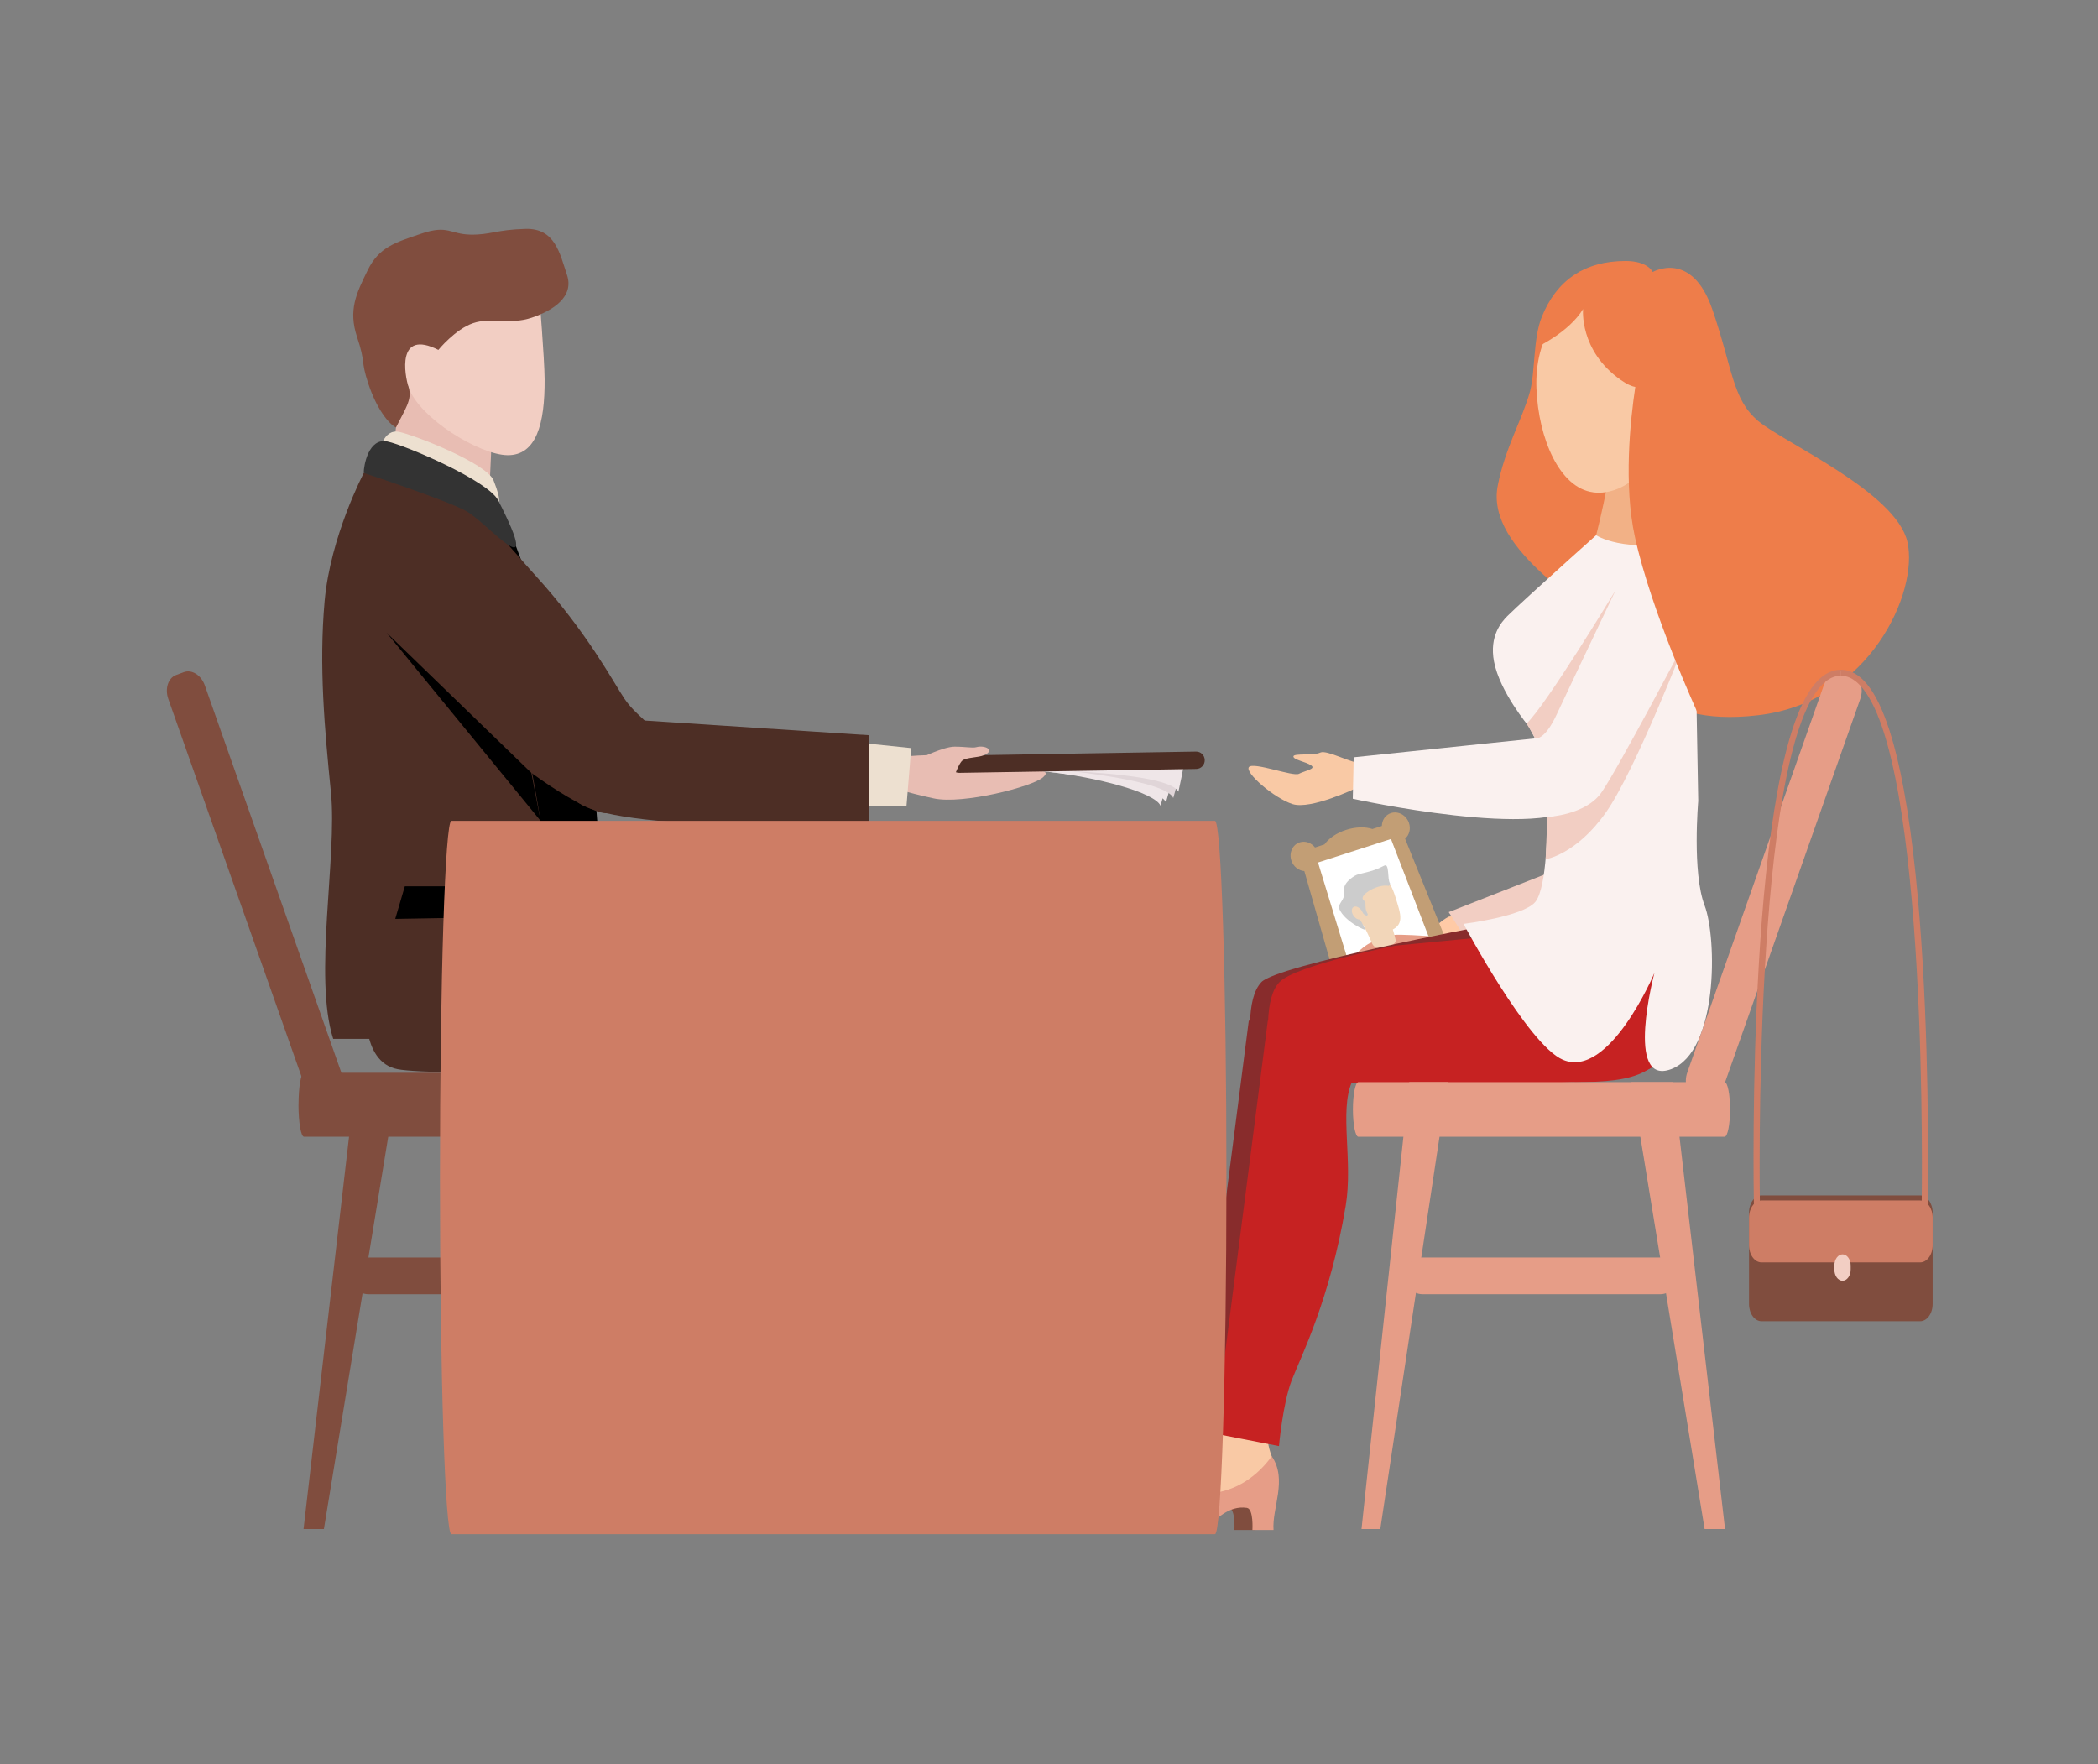 <?xml version="1.0" encoding="UTF-8"?>
<svg width="440px" height="370px" viewBox="0 0 440 370" version="1.1" xmlns="http://www.w3.org/2000/svg" xmlns:xlink="http://www.w3.org/1999/xlink">
    <rect x="0" y="0" width="440" height="370" fill="#808080" stroke="none"/>
    <title>ill-440-370-le-cout</title>
    <g id="ill-440-370-le-cout" stroke="none" stroke-width="1" fill="none" fill-rule="evenodd">
        <g id="illusill-440-370-le-cout-copie-2" transform="translate(35, 48)">
            <path d="M311.631,9.034 C311.631,9.034 319.781,4.334 324.101,16.844 C328.421,29.354 328.261,35.724 333.771,40.324 C339.281,44.924 362.651,55.224 365.031,65.664 C367.411,76.094 357.181,99.234 333.771,101.994 C310.361,104.754 307.331,91.544 303.371,85.464 C299.411,79.384 276.411,67.694 279.111,53.864 C280.661,45.894 284.301,39.884 285.861,34.154 C287.001,29.944 286.511,23.024 288.341,18.484 C291.411,10.844 297.231,6.734 305.931,6.734 C310.631,6.734 311.621,9.044 311.621,9.044 L311.621,9.044 L311.631,9.034 Z" id="Path" fill="#EE7D4A"></path>
            <path d="M272.101,143.894 L268.871,144.234 C268.871,144.234 265.231,145.924 263.351,150.344 C261.481,154.754 258.571,161.604 258.571,161.604 C258.571,161.604 257.781,164.524 262.131,163.114 C266.481,161.704 269.581,154.034 270.521,151.824 C271.461,149.614 273.541,148.944 273.541,148.944 L272.081,143.894 L272.081,143.894 L272.101,143.894 Z" id="Path" fill="#FFCAA6" fill-rule="nonzero"></path>
            <g id="Group" transform="translate(235.659, 122.384)" fill-rule="nonzero">
                <path d="M32.681,26.931 L24.021,5.511 C24.901,4.751 25.261,3.451 24.831,2.201 C24.271,0.571 22.581,-0.359 21.061,0.131 C19.891,0.511 19.171,1.611 19.151,2.841 L17.171,3.481 C15.691,2.981 13.691,3.011 11.651,3.661 C9.611,4.311 7.991,5.461 7.111,6.711 L5.131,7.351 C4.351,6.371 3.091,5.901 1.921,6.281 C0.401,6.771 -0.379,8.491 0.181,10.121 C0.611,11.381 1.711,12.211 2.891,12.301 L9.231,34.471 C8.231,35.261 7.781,36.591 8.211,37.851 C8.771,39.481 10.591,40.361 12.281,39.821 C13.521,39.421 14.331,38.371 14.461,37.191 L16.801,36.441 C18.401,36.871 20.571,36.771 22.801,36.061 C25.031,35.351 26.831,34.161 27.841,32.891 L30.181,32.141 C31.011,33.011 32.321,33.381 33.551,32.981 C35.241,32.441 36.151,30.681 35.591,29.051 C35.161,27.791 33.971,26.991 32.681,26.931 L32.681,26.931 Z" id="Path" fill="#C29E75"></path>
                <polygon id="Path" fill="#FFFFFF" points="30.021 28.801 13.031 34.261 5.761 10.501 21.061 5.571"></polygon>
                <path d="M17.021,27.231 C14.721,28.191 12.071,31.461 12.071,31.461 L13.031,34.261 L30.021,28.801 L28.921,25.941 C28.921,25.941 22.431,25.481 21.681,25.721 C20.931,25.961 17.291,27.121 17.021,27.231 L17.021,27.231 Z" id="Path" fill="#E69D87"></path>
                <path d="M12.981,19.981 C14.101,23.621 17.141,25.891 20.161,25.041 C24.241,23.901 23.091,21.351 21.981,17.711 C20.861,14.071 19.361,12.651 16.341,13.511 C13.331,14.371 11.861,16.341 12.981,19.981 Z" id="Path" fill="#F2D6B9"></path>
                <path d="M20.861,14.871 C20.251,14.041 20.801,10.531 19.621,11.171 C16.731,12.731 14.531,12.641 13.471,13.291 C10.541,15.081 11.251,16.601 11.201,17.391 C11.131,18.491 9.831,19.311 10.231,20.261 C11.361,22.921 15.901,24.951 15.731,24.581 C15.561,24.211 15.001,23.261 14.571,22.281 C14.121,21.271 14.471,20.101 14.611,20.331 C15.761,22.251 16.391,21.591 16.141,21.211 C15.631,20.421 15.751,19.621 15.701,18.941 C15.671,18.531 14.911,18.371 15.151,17.731 C15.531,16.701 18.481,15.011 20.631,15.411 C20.741,15.191 20.941,14.981 20.861,14.871 Z" id="Path" fill="#CCCCCC"></path>
                <ellipse id="Oval" fill="#F2D6B9" transform="translate(14.033, 21.102) rotate(-34.43) translate(-14.033, -21.102) " cx="14.033" cy="21.102" rx="1" ry="1.51"></ellipse>
                <path d="M17.041,27.361 C18.101,29.891 22.261,27.891 22.061,26.831 C21.861,25.771 21.111,23.471 21.111,23.471 C21.111,23.471 14.071,22.151 14.511,22.491 C15.121,22.961 16.741,26.641 17.051,27.361 L17.041,27.361 Z" id="Path" fill="#F2D6B9"></path>
            </g>
            <path d="M249.461,117.264 C249.461,117.264 239.941,121.874 236.061,120.634 C232.181,119.384 225.991,113.994 226.931,112.864 C227.881,111.734 236.211,114.924 237.411,114.284 C238.611,113.644 241.081,113.294 239.991,112.524 C238.901,111.754 236.201,111.344 236.261,110.634 C236.321,109.924 240.521,110.514 241.891,109.834 C243.261,109.164 248.511,112.174 250.581,112.044 C252.651,111.914 249.471,117.264 249.471,117.264 L249.471,117.264 L249.461,117.264 Z" id="Path" fill="#F9C9A5" fill-rule="nonzero"></path>
            <path d="M110.371,233.714 C110.371,233.714 105.841,245.434 103.341,248.444 C100.281,252.144 101.121,253.654 108.291,259.734 C113.101,263.804 117.511,267.834 123.251,272.514 C127.011,273.524 129.361,271.094 127.641,267.324 C125.921,263.554 121.641,261.844 120.521,255.654 C119.401,249.464 120.701,244.164 121.531,240.404 C122.361,236.644 110.371,233.724 110.371,233.724 L110.371,233.724 L110.371,233.714 Z" id="Path" fill="#272330" fill-rule="nonzero"></path>
            <path d="M120.851,170.504 C121.951,171.674 120.851,178.244 120.851,178.244 L103.871,242.904 L124.311,252.744 C124.311,252.744 142.291,203.144 150.931,182.924 C160.101,161.454 148.751,153.904 139.791,152.084 C130.821,150.274 120.861,170.504 120.861,170.504 L120.861,170.504 L120.851,170.504 Z" id="Path" fill="#352F3F" fill-rule="nonzero"></path>
            <path d="M165.341,113.474 C165.341,113.474 174.281,112.684 184.311,113.794 C195.131,114.994 207.161,118.204 208.391,120.984 C209.861,115.874 209.911,115.054 209.911,115.054 L183.991,113.844 L165.351,113.474 L165.351,113.474 L165.341,113.474 Z" id="Path" fill="#EFE6E8" fill-rule="nonzero"></path>
            <path d="M166.481,112.764 C166.481,112.764 174.451,112.764 184.091,113.794 C195.201,114.984 208.261,117.414 209.531,120.274 C211.001,115.164 211.051,114.344 211.051,114.344 L166.491,112.764 L166.491,112.764 L166.481,112.764 Z" id="Path" fill="#EFE6E8" fill-rule="nonzero"></path>
            <path d="M168.011,111.864 C168.011,111.864 208.691,114.014 211.061,119.364 C212.531,114.254 212.581,113.434 212.581,113.434 L168.011,111.864 L168.011,111.864 L168.011,111.864 Z" id="Path" fill="#E0D5D8" fill-rule="nonzero"></path>
            <path d="M65.111,61.404 L73.051,66.114 C73.051,66.114 89.781,110.774 89.781,116.514 C89.781,122.254 92.531,146.504 92.531,146.504 L59.501,149.934 L65.111,61.404 L65.111,61.404 Z" id="Path" fill="#000000" fill-rule="nonzero"></path>
            <path d="M41.851,161.884 C41.851,161.884 40.391,174.694 48.391,176.234 C56.391,177.774 108.991,176.524 122.311,176.524 C135.631,176.524 134.271,176.274 139.241,171.774 C144.211,167.274 151.331,159.364 145.151,153.764 C138.971,148.164 104.151,144.774 83.271,147.174 C62.391,149.564 41.841,161.894 41.841,161.894 L41.841,161.894 L41.851,161.884 Z" id="Path" fill="#4D2E25" fill-rule="nonzero"></path>
            <path d="M152.281,110.874 C152.281,110.874 156.821,110.374 160.151,110.374 C163.481,110.374 164.221,110.104 168.021,112.154 C170.881,113.704 173.341,113.824 177.331,113.824 C181.321,113.824 185.921,113.044 183.761,115.004 C181.601,116.974 166.911,120.764 160.821,119.444 C154.731,118.124 151.741,117.014 151.741,117.014 L152.291,110.864 L152.291,110.864 L152.281,110.874 Z" id="Path" fill="#E8BDB3" fill-rule="nonzero"></path>
            <path d="M48.891,50.584 L41.281,51.224 C41.281,51.224 34.291,64.494 33.081,78.084 C31.871,91.674 33.071,104.784 34.411,118.224 C35.751,131.654 30.711,156.874 34.881,169.874 L83.811,169.874 C83.811,169.874 80.831,147.644 80.831,142.534 C80.831,137.424 75.601,105.604 72.621,96.324 C69.631,87.054 73.241,71.094 70.691,65.784 C68.141,60.474 68.311,57.624 63.991,55.854 C59.671,54.084 48.891,50.594 48.891,50.594 L48.891,50.594 L48.891,50.584 Z" id="Path" fill="#4D2E25" fill-rule="nonzero"></path>
            <polygon id="Path" fill="#E8BDB3" fill-rule="nonzero" points="48.961 33.044 47.251 49.064 67.551 56.934 68.441 37.124 48.961 33.044"></polygon>
            <path d="M78.091,13.924 C78.091,13.924 79.191,27.094 79.221,31.524 C79.291,40.914 77.471,47.554 71.401,47.464 C65.581,47.374 53.021,39.794 50.691,33.254 C48.371,26.724 43.841,24.654 50.161,18.424 C56.481,12.194 73.921,2.204 78.091,13.934 L78.091,13.934 L78.091,13.924 Z" id="Path" fill="#F2CEC3" fill-rule="nonzero"></path>
            <path d="M56.931,25.394 C56.931,25.394 60.461,21.054 64.221,19.774 C67.971,18.494 72.031,20.164 76.531,18.624 C81.031,17.094 85.431,14.244 83.921,9.684 C82.411,5.124 81.391,-0.176 75.201,0.004 C69.011,0.174 67.831,1.294 63.621,1.204 C59.421,1.114 58.931,-0.896 53.381,0.994 C47.831,2.884 44.491,3.814 42.101,8.694 C39.711,13.574 38.021,17.044 39.881,22.664 C41.751,28.284 40.561,27.374 42.261,32.514 C43.971,37.654 46.441,40.844 48.051,41.654 C49.871,37.954 51.541,35.774 50.701,33.234 C49.861,30.694 48.121,20.944 56.941,25.384 L56.941,25.384 L56.931,25.394 Z" id="Path" fill="#804D3E" fill-rule="nonzero"></path>
            <path d="M44.451,48.014 C44.451,46.774 45.301,41.884 48.701,42.574 C52.091,43.274 67.111,49.214 68.511,52.744 C72.171,62.024 66.351,55.364 62.531,53.364 C58.711,51.364 44.451,48.004 44.451,48.004 L44.451,48.004 L44.451,48.014 Z" id="Path" fill="#EDE0D0" fill-rule="nonzero"></path>
            <polygon id="Path" fill="#EDE0D0" fill-rule="nonzero" points="144.631 107.704 156.101 108.894 155.111 121.004 143.301 121.004 144.131 107.704 144.631 107.704"></polygon>
            <polygon id="Path" fill="#000000" fill-rule="nonzero" points="49.901 137.884 47.891 144.714 76.821 144.214 75.201 137.884 49.901 137.884"></polygon>
            <path d="M101.081,107.404 L99.291,103.054 L147.281,106.194 L147.281,124.944 C147.281,124.944 96.361,126.754 86.531,120.514 C79.441,116.014 101.071,107.404 101.071,107.404 L101.071,107.404 L101.081,107.404 Z" id="Path" fill="#4D2E25" fill-rule="nonzero"></path>
            <path d="M48.171,68.354 C58.531,47.854 66.251,60.574 77.241,72.634 C88.231,84.694 93.621,95.064 95.981,98.564 C99.351,103.544 104.411,104.504 101.931,109.954 C99.451,115.404 96.961,123.914 91.011,122.374 C80.381,119.614 38.311,87.884 48.181,68.354 L48.181,68.354 L48.171,68.354 Z" id="Path" fill="#4D2E25" fill-rule="nonzero"></path>
            <path d="M41.281,51.184 C41.281,49.674 42.281,43.744 46.251,44.594 C50.231,45.444 67.401,52.844 69.481,56.934 C79.361,76.314 67.231,61.594 62.751,59.174 C58.271,56.754 41.281,51.184 41.281,51.184 L41.281,51.184 Z" id="Path" fill="#333333" fill-rule="nonzero"></path>
            <path d="M168.721,113.244 C168.721,113.244 209.451,112.854 212.141,118.044 C213.291,112.854 213.291,112.034 213.291,112.034 L168.711,113.244 L168.711,113.244 L168.721,113.244 Z" id="Path" fill="#EFE6E8" fill-rule="nonzero"></path>
            <path d="M217.661,111.414 C217.681,112.414 216.891,113.244 215.901,113.264 L166.181,114.084 C165.181,114.104 164.371,113.304 164.36,112.294 C164.341,111.294 165.131,110.464 166.121,110.444 L215.841,109.624 C216.831,109.604 217.651,110.404 217.661,111.414 L217.661,111.414 Z" id="Path" fill="#4D2E25" fill-rule="nonzero"></path>
            <path d="M158.151,110.944 C158.151,110.944 162.901,108.594 165.201,108.594 C167.501,108.594 168.941,108.924 169.741,108.704 C171.561,108.204 173.771,109.314 171.431,110.354 C170.111,110.944 167.751,110.774 166.811,111.514 C166.191,112.004 165.321,114.324 165.321,114.324 L158.141,110.934 L158.141,110.934 L158.151,110.944 Z" id="Path" fill="#E8BDB3" fill-rule="nonzero"></path>
            <path d="M105.331,233.714 C105.331,233.714 100.801,245.434 98.301,248.444 C95.231,252.144 96.081,253.654 103.251,259.734 C108.051,263.804 112.471,267.834 118.201,272.514 C121.961,273.524 124.311,271.094 122.591,267.324 C120.871,263.554 116.591,261.844 115.471,255.654 C114.351,249.464 115.661,244.164 116.481,240.404 C117.301,236.644 105.321,233.724 105.321,233.724 L105.321,233.724 L105.331,233.714 Z" id="Path" fill="#352F3F" fill-rule="nonzero"></path>
            <path d="M118.861,168.474 C119.951,169.644 118.861,176.214 118.861,176.214 L99.571,241.074 L117.801,248.804 C117.801,248.804 140.281,201.114 148.921,180.884 C158.091,159.414 146.741,151.864 137.781,150.044 C128.811,148.234 118.851,168.474 118.851,168.474 L118.851,168.474 L118.861,168.474 Z" id="Path" fill="#443D4F" fill-rule="nonzero"></path>
            <path d="M27.601,183.684 C27.601,187.394 28.121,190.394 28.751,190.394 L105.541,190.394 C106.181,190.394 106.691,187.394 106.691,183.684 C106.691,179.974 106.171,176.984 105.541,176.984 L28.761,176.984 C28.121,176.984 27.611,179.984 27.611,183.684 L27.611,183.684 L27.601,183.684 Z" id="Path" fill="#804D3E" fill-rule="nonzero"></path>
            <polygon id="Path" fill="#95A6C4" fill-rule="nonzero" points="94.881 178.944 104.901 272.674 100.961 272.674 86.801 178.944 94.881 178.944"></polygon>
            <polygon id="Path" fill="#804D3E" fill-rule="nonzero" points="39.531 178.944 28.661 272.674 32.931 272.674 48.301 178.944 39.531 178.944"></polygon>
            <path d="M95.851,219.574 C95.851,221.704 94.161,223.424 92.081,223.424 L42.261,223.424 C40.181,223.424 38.491,221.694 38.491,219.574 C38.491,217.454 40.181,215.724 42.261,215.724 L92.081,215.724 C94.171,215.724 95.851,217.454 95.851,219.574 L95.851,219.574 L95.851,219.574 Z" id="Path" fill="#804D3E" fill-rule="nonzero"></path>
            <path d="M36.581,176.944 C37.341,179.104 36.611,181.354 34.961,181.954 L33.311,182.564 C31.651,183.174 29.691,181.914 28.931,179.764 L0.301,98.584 C-0.459,96.424 0.271,94.174 1.931,93.564 L3.581,92.954 C5.231,92.344 7.201,93.594 7.961,95.754 L36.581,176.934 L36.581,176.934 L36.581,176.944 Z" id="Path" fill="#804D3E" fill-rule="nonzero"></path>
            <path d="M307.771,128.014 L268.831,143.294 L273.261,150.174 C273.261,150.174 314.991,148.124 319.771,138.694 C316.121,131.274 307.771,128.014 307.771,128.014 L307.771,128.014 Z" id="Path" fill="#F2CEC3" fill-rule="nonzero"></path>
            <path d="M217.031,251.084 C217.031,251.084 212.461,262.504 209.301,264.814 C206.141,267.114 208.331,268.374 208.331,268.374 L223.001,264.284 C223.001,264.284 229.431,261.864 227.731,257.414 C226.041,252.964 227.401,251.074 227.401,251.074 L217.031,251.074 L217.031,251.084 Z" id="Path" fill="#F2B186" fill-rule="nonzero"></path>
            <path d="M209.501,264.814 C209.501,264.814 206.351,265.704 203.621,267.684 C201.221,269.434 197.581,270.194 197.581,272.874 L213.761,272.874 C216.251,270.614 218.931,267.684 222.721,268.234 C224.161,268.444 223.881,272.874 223.881,272.874 L228.311,272.874 C227.961,268.274 231.281,262.314 227.941,257.414 C220.071,268.124 209.501,264.804 209.501,264.804 L209.501,264.804 L209.501,264.814 Z" id="Path" fill="#804D3E" fill-rule="nonzero"></path>
            <path d="M228.561,166.054 L226.901,166.054 L215.771,252.654 L229.241,255.274 C229.241,255.274 230.041,246.354 231.911,241.484 C233.781,236.624 239.931,224.654 243.231,204.924 C244.821,195.434 241.851,185.014 244.551,178.884 C247.251,172.754 228.571,166.044 228.571,166.044 L228.571,166.044 L228.561,166.054 Z" id="Path" fill="#882C2C" fill-rule="nonzero"></path>
            <path d="M277.261,149.594 L276.161,146.214 C276.161,146.214 232.901,154.404 229.541,157.974 C226.181,161.544 227.281,170.384 227.281,177.104 C227.281,183.824 238.121,179.024 244.751,179.024 C251.381,179.024 261.061,179.704 266.181,178.424 C271.291,177.144 277.261,149.594 277.261,149.594 L277.261,149.594 L277.261,149.594 Z" id="Path" fill="#882C2C" fill-rule="nonzero"></path>
            <path d="M221.011,251.084 C221.011,251.084 216.441,262.504 213.281,264.814 C210.111,267.114 212.311,268.374 212.311,268.374 L226.981,264.284 C226.981,264.284 233.411,261.864 231.711,257.414 C230.011,252.964 231.381,251.074 231.381,251.074 L221.011,251.074 L221.011,251.084 Z" id="Path" fill="#F9C9A5" fill-rule="nonzero"></path>
            <path d="M213.281,264.814 C213.281,264.814 210.131,265.704 207.401,267.684 C205.001,269.434 201.361,270.194 201.361,272.874 L217.541,272.874 C220.031,270.614 222.711,267.684 226.501,268.234 C227.941,268.444 227.661,272.874 227.661,272.874 L232.091,272.874 C231.741,268.274 235.061,262.314 231.721,257.414 C223.861,268.124 213.281,264.804 213.281,264.804 L213.281,264.804 L213.281,264.814 Z" id="Path" fill="#E69D87" fill-rule="nonzero"></path>
            <path d="M321.131,155.344 C320.681,143.924 276.161,148.544 276.161,148.544 L257.751,150.314 C257.751,150.314 236.681,154.414 233.321,157.984 C231.691,159.714 231.111,162.694 230.951,166.054 L230.891,166.054 L219.761,252.654 L233.231,255.274 C233.231,255.274 234.021,246.354 235.901,241.484 C237.771,236.624 243.921,224.654 247.221,204.924 C248.791,195.504 245.891,185.174 248.481,179.024 C248.501,179.024 248.521,179.024 248.531,179.024 C255.161,179.024 296.271,179.704 301.391,178.424 C303.441,177.914 322.051,178.534 321.141,155.344 L321.131,155.344 Z" id="Path" fill="#C62222" fill-rule="nonzero"></path>
            <path d="M312.111,152.684 C312.111,152.684 308.921,174.774 295.081,178.954 C308.341,178.954 314.211,177.304 316.721,166.044 C319.231,154.774 312.111,152.684 312.111,152.684 L312.111,152.684 L312.111,152.684 Z" id="Path" fill="#C62222" fill-rule="nonzero"></path>
            <path d="M304.581,59.934 L320.081,59.934 L321.161,119.994 C321.161,119.994 319.851,134.944 322.491,141.884 C325.131,148.824 325.331,172.524 315.491,176.224 C305.651,179.924 311.971,156.044 311.971,156.044 C311.971,156.044 302.541,178.424 292.771,174.254 C285.411,171.104 271.941,145.764 271.941,145.764 C271.941,145.764 284.331,144.224 286.941,141.214 C289.551,138.214 289.521,124.394 289.521,122.774 C289.521,121.154 291.591,115.604 291.591,115.604 L285.561,104.264 C285.561,104.264 279.511,97.024 278.331,90.744 C277.311,85.374 279.891,82.464 281.121,81.214 C284.571,77.764 304.571,59.924 304.571,59.924 L304.571,59.924 L304.581,59.934 Z" id="Path" fill="#FAF1EF" fill-rule="nonzero"></path>
            <path d="M327.831,184.674 C327.831,187.834 327.321,190.404 326.681,190.404 L249.891,190.404 C249.251,190.404 248.741,187.844 248.741,184.674 C248.741,181.504 249.261,178.944 249.891,178.944 L326.681,178.944 C327.321,178.944 327.831,181.504 327.831,184.674 L327.831,184.674 Z" id="Path" fill="#E69D87" fill-rule="nonzero"></path>
            <polygon id="Path" fill="#E69D87" fill-rule="nonzero" points="260.551 178.944 250.541 272.674 254.481 272.674 268.631 178.944 260.551 178.944"></polygon>
            <polygon id="Path" fill="#E69D87" fill-rule="nonzero" points="315.901 178.944 326.781 272.674 322.501 272.674 307.141 178.944 315.901 178.944"></polygon>
            <path d="M259.591,219.574 C259.591,221.704 261.281,223.424 263.361,223.424 L313.181,223.424 C315.261,223.424 316.951,221.694 316.951,219.574 C316.951,217.454 315.261,215.724 313.181,215.724 L263.361,215.724 C261.271,215.724 259.591,217.454 259.591,219.574 L259.591,219.574 Z" id="Path" fill="#E69D87" fill-rule="nonzero"></path>
            <path d="M318.861,176.944 C318.101,179.104 318.831,181.354 320.481,181.954 L322.131,182.564 C323.791,183.174 325.751,181.914 326.511,179.764 L355.141,98.584 C355.901,96.424 355.171,94.174 353.511,93.564 L351.861,92.954 C350.201,92.344 348.241,93.594 347.481,95.754 L318.861,176.934 L318.861,176.934 L318.861,176.944 Z" id="Path" fill="#E69D87" fill-rule="nonzero"></path>
            <path d="M314.931,35.514 C314.931,35.514 312.761,50.104 319.151,65.384 C305.391,68.164 299.751,64.244 299.751,64.244 C299.751,64.244 305.121,43.864 302.921,37.614 C310.301,37.614 314.931,35.514 314.931,35.514 L314.931,35.514 L314.931,35.514 Z" id="Path" fill="#F2B186" fill-rule="nonzero"></path>
            <path d="M303.621,42.504 C303.621,42.504 310.611,42.054 312.911,47.104 C315.591,52.984 317.951,63.704 319.141,65.384 C316.701,50.804 314.631,34.344 314.631,34.344 L303.611,42.504 L303.611,42.504 L303.621,42.504 Z" id="Path" fill="#F2B186" fill-rule="nonzero"></path>
            <path d="M299.101,55.254 C306.081,56.154 313.871,48.984 313.451,38.434 C313.031,27.884 306.091,16.924 299.111,16.024 C292.131,15.124 286.811,22.954 287.231,33.494 C287.651,44.044 292.121,54.344 299.101,55.244 L299.101,55.244 L299.101,55.254 Z" id="Path" fill="#F9C9A5" fill-rule="nonzero"></path>
            <path d="M297.831,76.794 L287.561,106.784 C287.561,106.784 286.491,125.134 294.311,122.024 C302.721,118.674 308.891,104.984 317.201,88.194 C315.031,77.414 297.821,76.784 297.821,76.784 L297.821,76.784 L297.831,76.794 Z" id="Path" fill="#FAF1EF" fill-rule="nonzero"></path>
            <path d="M57.271,198.954 C57.271,240.274 58.351,273.754 59.671,273.754 L219.801,273.754 C221.131,273.754 222.211,240.274 222.211,198.954 C222.211,157.634 221.131,124.154 219.801,124.154 L59.671,124.154 C58.351,124.154 57.271,157.634 57.271,198.954 L57.271,198.954 Z" id="Path" fill="#CE7D65" fill-rule="nonzero"></path>
            <path d="M370.321,225.484 C370.321,227.474 369.141,229.094 367.691,229.094 L334.441,229.094 C332.981,229.094 331.811,227.474 331.811,225.484 L331.811,206.314 C331.811,204.324 332.991,202.704 334.441,202.704 L367.691,202.704 C369.141,202.704 370.321,204.324 370.321,206.314 L370.321,225.484 L370.321,225.484 Z" id="Path" fill="#804D3E" fill-rule="nonzero"></path>
            <path d="M370.321,213.144 C370.321,215.144 369.141,216.754 367.691,216.754 L334.441,216.754 C332.981,216.754 331.811,215.134 331.811,213.144 L331.811,207.374 C331.811,205.374 332.991,203.764 334.441,203.764 L367.691,203.764 C369.141,203.764 370.321,205.384 370.321,207.374 L370.321,213.144 L370.321,213.144 Z" id="Path" fill="#CE7D65" fill-rule="nonzero"></path>
            <path d="M353.131,218.254 C353.131,219.544 352.371,220.604 351.421,220.604 C350.471,220.604 349.711,219.554 349.711,218.254 L349.711,217.414 C349.711,216.124 350.481,215.064 351.421,215.064 C352.361,215.064 353.131,216.114 353.131,217.414 L353.131,218.254 L353.131,218.254 Z" id="Path" fill="#F2CEC3" fill-rule="nonzero"></path>
            <polygon id="Path" fill="#000000" fill-rule="nonzero" points="76.431 114.084 46.081 84.694 78.381 124.154 76.431 114.084"></polygon>
            <path d="M289.521,123.334 C289.521,123.334 297.461,122.974 300.811,118.274 C304.161,113.574 318.561,86.194 318.561,86.194 C318.561,86.194 308.031,113.534 301.801,122.384 C295.571,131.244 289.151,132.214 289.151,132.214 L289.521,123.334 L289.521,123.334 L289.521,123.334 Z" id="Path" fill="#F2CEC3" fill-rule="nonzero"></path>
            <path d="M286.941,106.854 C286.941,106.854 288.851,107.474 291.441,101.914 C294.031,96.354 303.851,75.744 303.851,75.744 C303.851,75.744 289.191,100.024 285.151,103.744 C285.901,104.894 286.941,106.854 286.941,106.854 L286.941,106.854 L286.941,106.854 Z" id="Path" fill="#F2CEC3" fill-rule="nonzero"></path>
            <path d="M332.831,204.784 C332.761,200.924 331.221,110.014 346.241,94.724 C347.721,93.224 349.341,92.454 351.061,92.454 L351.061,93.714 C349.671,93.714 348.391,94.334 347.141,95.604 C332.501,110.524 334.081,203.814 334.091,204.754 L332.831,204.784 L332.831,204.784 L332.831,204.784 Z" id="Path" fill="#CE7D65" fill-rule="nonzero"></path>
            <path d="M369.281,204.784 C369.351,200.924 370.891,110.014 355.871,94.724 C354.391,93.224 352.771,92.454 351.051,92.454 L351.051,93.714 C352.441,93.714 353.721,94.334 354.971,95.604 C369.611,110.524 368.031,203.814 368.021,204.754 L369.281,204.784 L369.281,204.784 L369.281,204.784 Z" id="Path" fill="#CE7D65" fill-rule="nonzero"></path>
            <path d="M287.561,106.794 L248.901,110.824 L248.711,119.514 C248.711,119.514 289.431,128.464 296.591,120.454 C294.931,112.204 287.561,106.804 287.561,106.804 L287.561,106.804 L287.561,106.794 Z" id="Path" fill="#FAF1EF" fill-rule="nonzero"></path>
            <path d="M325.251,63.454 C320.031,53.954 327.721,34.694 323.681,22.944 C322.861,20.564 319.301,20.624 317.031,19.264 C315.911,18.594 313.891,15.524 312.601,15.034 C308.341,13.424 306.151,12.494 304.281,12.394 L302.641,9.654 L296.361,8.934 C292.691,12.664 287.721,19.224 287.201,24.864 C287.201,24.864 294.011,21.754 297.011,16.814 C297.011,16.814 296.151,25.504 304.871,31.654 C306.161,32.564 307.171,33.024 307.961,33.144 C306.891,40.254 305.491,53.624 307.881,64.614 C311.321,80.404 321.151,101.764 321.151,101.764 L332.751,98.624 C332.751,98.624 333.931,103.614 338.201,95.924 C342.481,88.234 330.471,72.944 325.241,63.444 L325.251,63.454 Z M305.941,15.164 L304.991,13.574 C306.221,13.464 306.781,13.844 305.941,15.164 Z" id="Shape" fill="#EE7D4A"></path>
        </g>
    </g>
</svg>